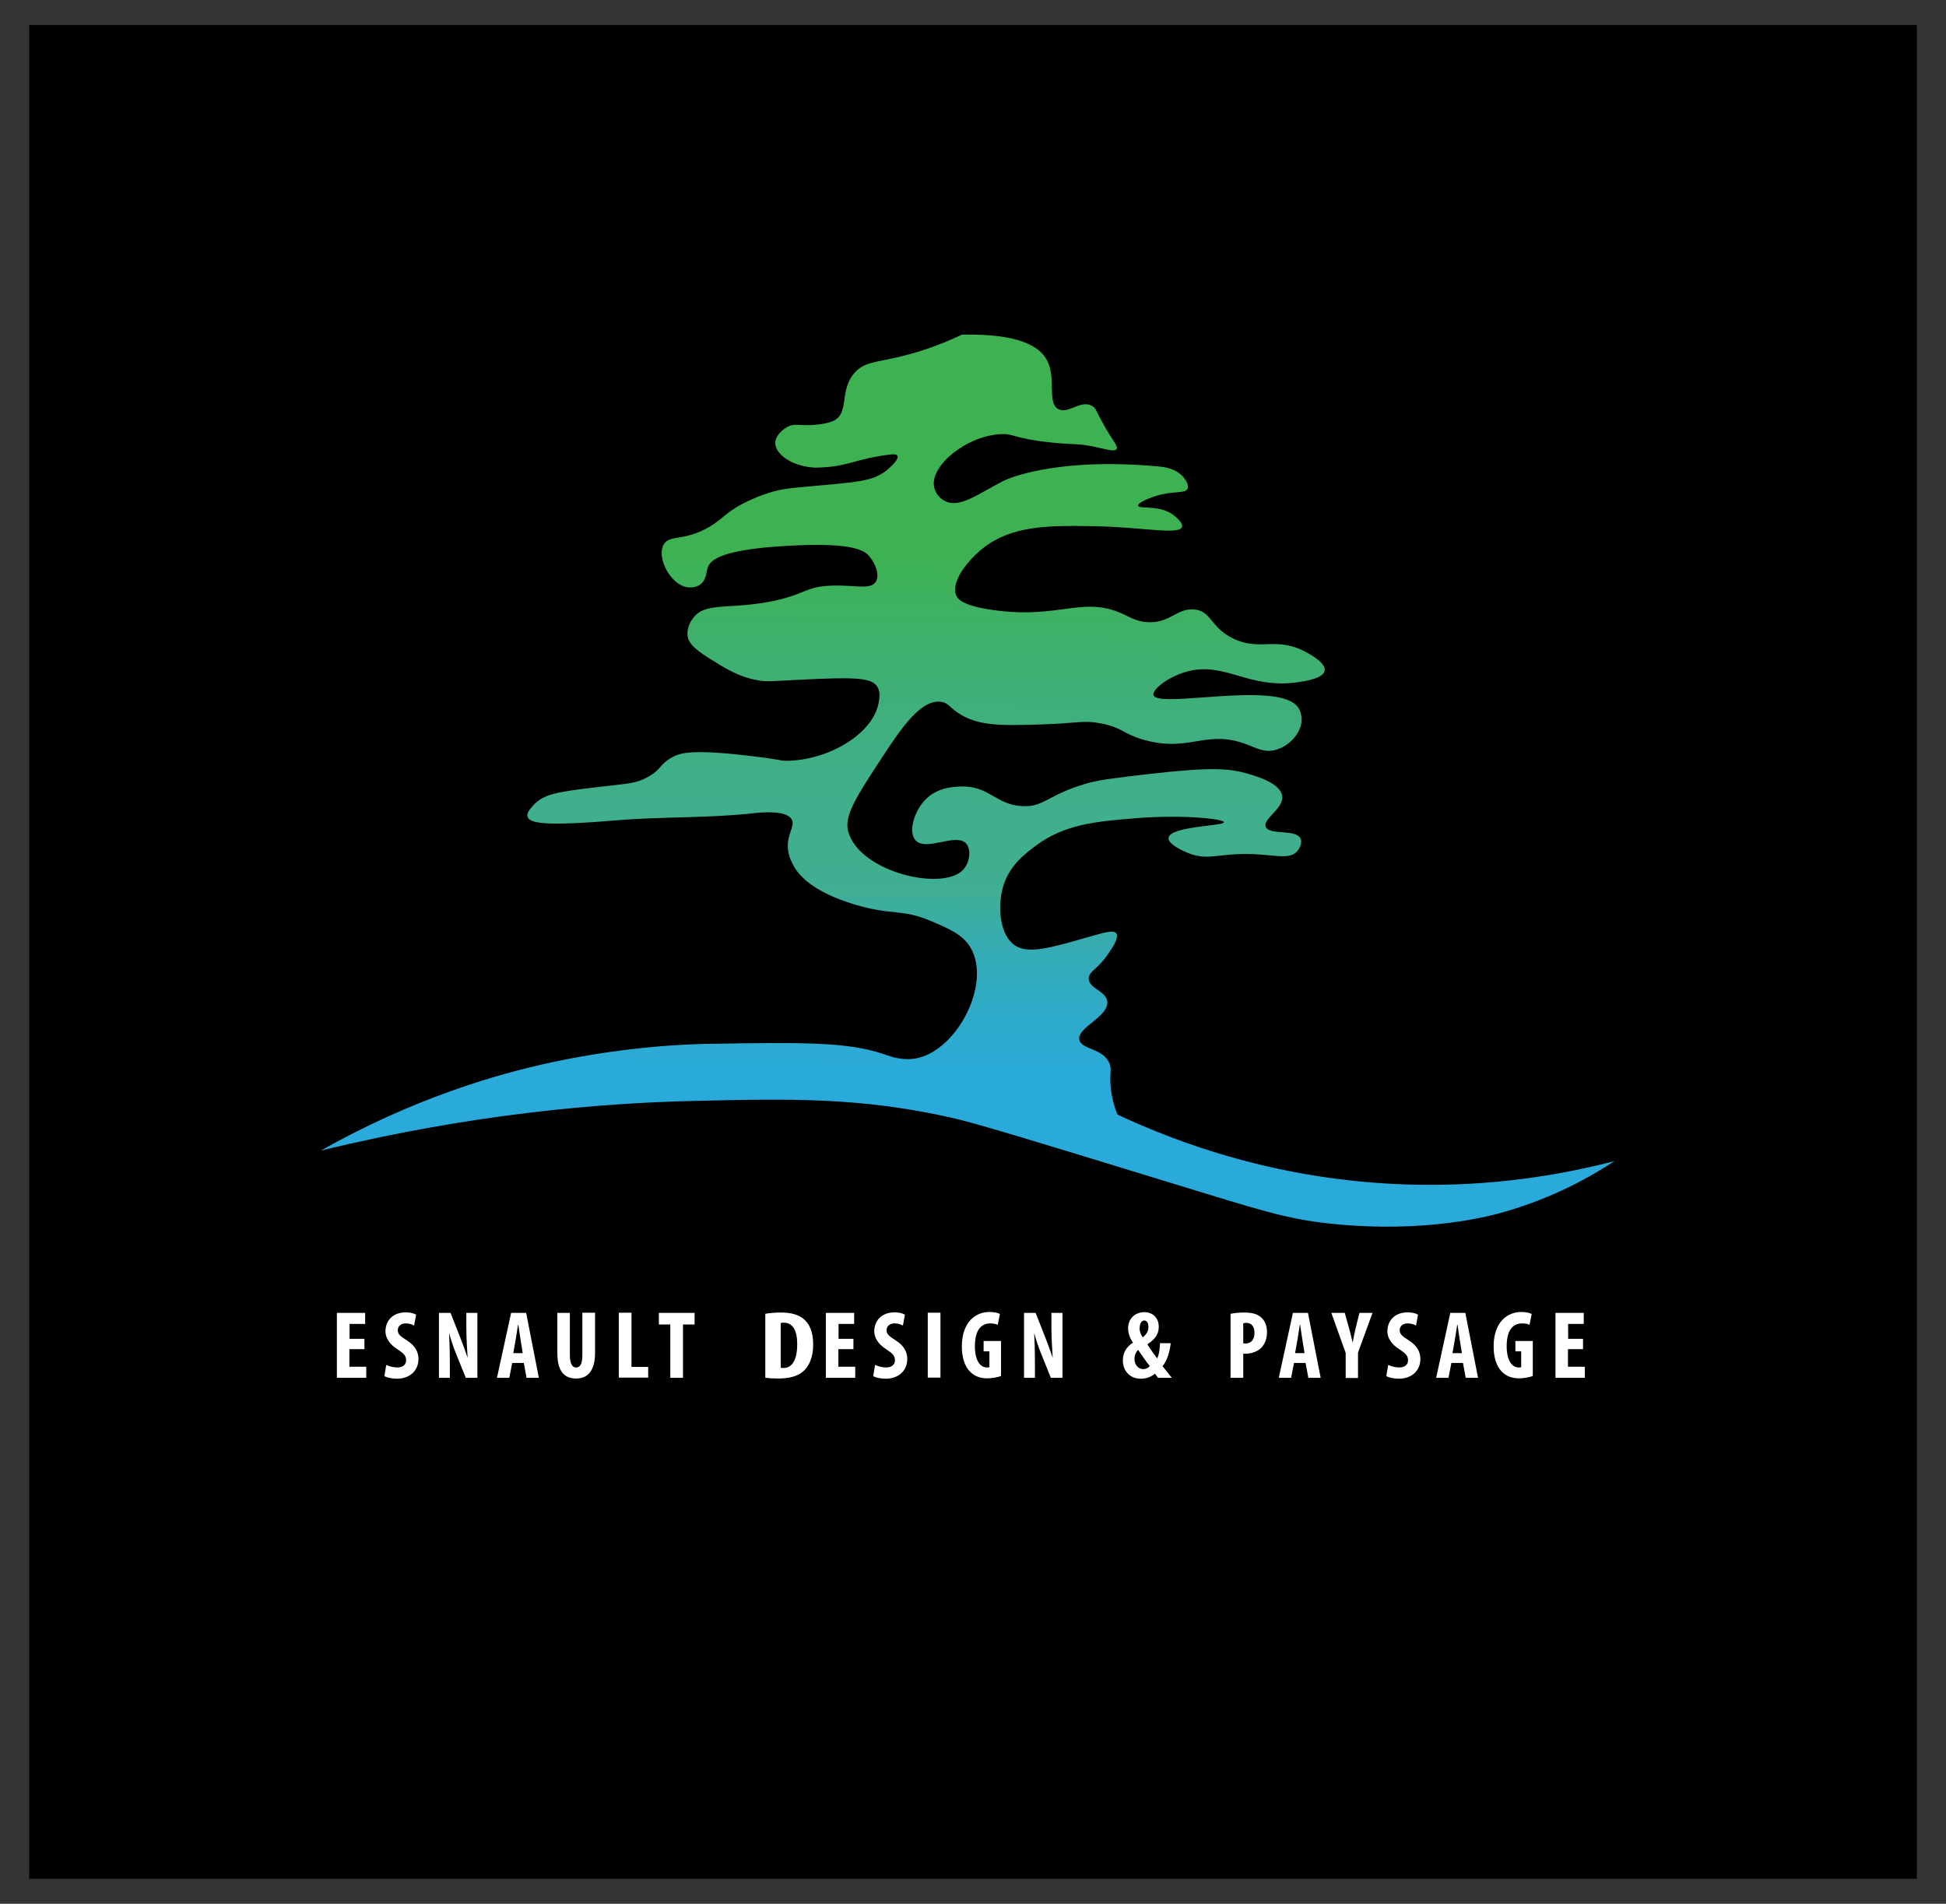 <?xml version="1.0" encoding="UTF-8"?><svg xmlns="http://www.w3.org/2000/svg" xmlns:xlink="http://www.w3.org/1999/xlink" viewBox="0 0 107.33 105"><rect x="0" y="0" width="107.33" height="105" fill="#333333" stroke="none"/><defs><style>.d{fill:#fff;}.e{fill:url(#c);}</style><linearGradient id="c" x1="53.78" y1="15.9" x2="53.18" y2="87.26" gradientTransform="matrix(1, 0, 0, 1, 0, 0)" gradientUnits="userSpaceOnUse"><stop offset=".21" stop-color="#3eb253"/><stop offset=".27" stop-color="#3eb06b"/><stop offset=".34" stop-color="#3faf80"/><stop offset=".4" stop-color="#3faf8d"/><stop offset=".47" stop-color="#40af92"/><stop offset=".47" stop-color="#3eae97"/><stop offset=".51" stop-color="#35acb4"/><stop offset=".56" stop-color="#2eabc9"/><stop offset=".6" stop-color="#2aaad6"/><stop offset=".63" stop-color="#29aadb"/></linearGradient></defs><g id="a"/><g id="b"><g><rect x="1.61" y="1.38" width="104.11" height="102.24"/><path class="d" d="M20.09,74.41h-.82v.97h.93v.61h-1.62v-3.58h1.56v.61h-.86v.82h.82v.58Z"/><path class="d" d="M21.32,75.28c.14,.08,.39,.14,.59,.14,.33,0,.49-.17,.49-.4,0-.26-.16-.39-.46-.59-.49-.3-.68-.68-.68-1,0-.57,.38-1.05,1.13-1.05,.23,0,.46,.06,.56,.13l-.11,.6c-.1-.06-.25-.12-.46-.12-.3,0-.44,.18-.44,.37,0,.21,.11,.32,.49,.56,.47,.29,.65,.65,.65,1.03,0,.65-.48,1.09-1.19,1.09-.29,0-.57-.07-.69-.14l.1-.6Z"/><path class="d" d="M24.21,75.99v-3.58h.64l.55,1.4c.11,.28,.28,.74,.38,1.05h.01c-.02-.38-.07-1-.07-1.66v-.79h.61v3.58h-.64l-.55-1.36c-.12-.3-.28-.76-.36-1.08h-.01c.02,.36,.04,.91,.04,1.63v.81h-.61Z"/><path class="d" d="M28.25,75.17l-.16,.82h-.68l.78-3.58h.83l.7,3.58h-.68l-.15-.82h-.64Zm.58-.54l-.12-.75c-.04-.22-.08-.57-.12-.81h-.02c-.04,.24-.09,.61-.13,.82l-.13,.74h.51Z"/><path class="d" d="M31.43,72.4v2.33c0,.53,.16,.69,.34,.69,.2,0,.35-.14,.35-.69v-2.33h.7v2.21c0,.92-.35,1.42-1.04,1.42-.75,0-1.04-.52-1.04-1.41v-2.21h.7Z"/><path class="d" d="M34.13,72.4h.7v2.99h.92v.59h-1.62v-3.58Z"/><path class="d" d="M36.97,73.05h-.63v-.64h1.97v.64h-.64v2.94h-.7v-2.94Z"/><path class="d" d="M42.21,72.46c.21-.04,.52-.07,.86-.07,.55,0,.93,.11,1.21,.32,.37,.28,.57,.75,.57,1.45s-.23,1.24-.61,1.52c-.29,.23-.72,.35-1.33,.35-.26,0-.53-.02-.7-.04v-3.52Zm.85,2.98s.1,.01,.15,.01c.41,0,.76-.33,.76-1.32,0-.73-.23-1.18-.74-1.18-.06,0-.12,0-.17,.02v2.47Z"/><path class="d" d="M47.06,74.41h-.82v.97h.93v.61h-1.62v-3.58h1.56v.61h-.86v.82h.82v.58Z"/><path class="d" d="M48.28,75.28c.14,.08,.39,.14,.59,.14,.33,0,.49-.17,.49-.4,0-.26-.16-.39-.46-.59-.49-.3-.68-.68-.68-1,0-.57,.38-1.05,1.13-1.05,.23,0,.46,.06,.56,.13l-.11,.6c-.1-.06-.25-.12-.46-.12-.3,0-.44,.18-.44,.37,0,.21,.11,.32,.49,.56,.47,.29,.65,.65,.65,1.03,0,.65-.48,1.09-1.19,1.09-.29,0-.57-.07-.69-.14l.1-.6Z"/><path class="d" d="M51.87,72.4v3.58h-.7v-3.58h.7Z"/><path class="d" d="M55.21,75.89c-.15,.06-.48,.13-.74,.13-.41,0-.72-.12-.96-.36-.31-.3-.47-.83-.46-1.45,.02-1.3,.76-1.85,1.52-1.85,.27,0,.47,.05,.58,.11l-.12,.6c-.1-.05-.23-.08-.41-.08-.47,0-.85,.32-.85,1.26,0,.86,.34,1.17,.66,1.17,.06,0,.11,0,.14-.02v-.87h-.32v-.57h.96v1.91Z"/><path class="d" d="M56.48,75.99v-3.58h.64l.55,1.4c.11,.28,.28,.74,.38,1.05h.01c-.02-.38-.07-1-.07-1.66v-.79h.61v3.58h-.64l-.55-1.36c-.12-.3-.28-.76-.36-1.08h-.01c.02,.36,.04,.91,.04,1.63v.81h-.61Z"/><path class="d" d="M63.87,75.99c-.05-.07-.1-.13-.17-.23-.19,.17-.47,.28-.78,.28-.62,0-.99-.45-.99-1.01,0-.43,.21-.76,.56-.98h0c-.19-.27-.27-.54-.27-.79,0-.49,.34-.89,.9-.89,.46,0,.79,.32,.79,.8,0,.32-.1,.62-.62,.97v.02c.15,.23,.39,.58,.53,.76,.12-.23,.15-.57,.16-.84h.59c-.05,.49-.21,.98-.45,1.27,.12,.15,.3,.38,.51,.64h-.76Zm-.45-.64c-.19-.23-.44-.6-.65-.9-.1,.1-.2,.27-.2,.49,0,.31,.19,.57,.48,.57,.16,0,.28-.06,.37-.17Zm-.57-2.12c0,.2,.06,.36,.18,.53,.22-.18,.31-.36,.31-.56,0-.16-.04-.37-.23-.37-.16,0-.25,.18-.25,.4Z"/><path class="d" d="M67.87,72.46c.2-.04,.46-.07,.73-.07,.41,0,.74,.06,.97,.28,.21,.19,.31,.48,.31,.79,0,.39-.12,.66-.3,.86-.22,.23-.58,.34-.87,.34h-.14v1.33h-.7v-3.53Zm.7,1.63s.07,.01,.11,.01c.35,0,.51-.25,.51-.58,0-.31-.13-.56-.45-.56-.06,0-.13,.01-.17,.03v1.11Z"/><path class="d" d="M71.37,75.17l-.16,.82h-.68l.78-3.58h.83l.7,3.58h-.68l-.15-.82h-.64Zm.58-.54l-.12-.75c-.04-.22-.08-.57-.12-.81h-.02c-.04,.24-.09,.61-.13,.82l-.13,.74h.51Z"/><path class="d" d="M74.22,75.99v-1.37l-.79-2.21h.74l.24,.86c.06,.23,.13,.49,.19,.76h.01c.04-.26,.1-.52,.16-.78l.21-.84h.72l-.8,2.19v1.4h-.7Z"/><path class="d" d="M76.58,75.28c.14,.08,.39,.14,.59,.14,.33,0,.49-.17,.49-.4,0-.26-.16-.39-.46-.59-.49-.3-.68-.68-.68-1,0-.57,.38-1.05,1.13-1.05,.23,0,.46,.06,.56,.13l-.11,.6c-.1-.06-.25-.12-.46-.12-.3,0-.44,.18-.44,.37,0,.21,.11,.32,.49,.56,.47,.29,.65,.65,.65,1.03,0,.65-.48,1.09-1.19,1.09-.29,0-.57-.07-.69-.14l.1-.6Z"/><path class="d" d="M80.05,75.17l-.16,.82h-.68l.78-3.58h.83l.7,3.58h-.68l-.15-.82h-.64Zm.58-.54l-.12-.75c-.04-.22-.08-.57-.12-.81h-.02c-.04,.24-.09,.61-.13,.82l-.13,.74h.51Z"/><path class="d" d="M84.54,75.89c-.15,.06-.48,.13-.74,.13-.41,0-.72-.12-.96-.36-.31-.3-.47-.83-.46-1.45,.02-1.3,.76-1.85,1.52-1.85,.27,0,.47,.05,.58,.11l-.12,.6c-.1-.05-.23-.08-.41-.08-.47,0-.85,.32-.85,1.26,0,.86,.34,1.17,.66,1.17,.06,0,.11,0,.14-.02v-.87h-.32v-.57h.96v1.91Z"/><path class="d" d="M87.3,74.41h-.82v.97h.93v.61h-1.62v-3.58h1.56v.61h-.86v.82h.82v.58Z"/><path class="e" d="M53.11,18.43c-.46,.22-1.19,.55-2.13,.86-2.36,.78-3.21,.5-3.88,1.31-.81,.97-.25,2.16-1.11,2.6-.5,.25-1.45,.25-1.52,.25-.43,0-.63-.07-.92,.04-.4,.16-.78,.56-.79,.92-.03,.57,.81,1.3,2.17,1.38,.64,0,1.16-.07,1.5-.15,.64-.13,1.23-.36,2.28-.52,.51-.08,.74-.09,.79,.02,.11,.21-.52,.73-.56,.77-.66,.54-1.36,.64-2.92,.79-2.24,.22-2.75,.19-3.73,.52-.67,.22-1.16,.48-1.29,.54-1.01,.53-1.13,.86-1.88,1.3-1.42,.83-2.22,.39-2.53,1-.37,.73,.39,2.15,1.27,2.32,.07,.01,.47,.08,.77-.15,.33-.25,.32-.67,.4-.92,.14-.43,.75-1.01,4.47-1.21,3.6-.2,4.2,.27,4.47,.61,.32,.39,.56,1.02,.33,1.38-.29,.46-1.17,.16-2.46,.21-1.49,.06-1.4,.5-3.36,.88-2.37,.45-3.59,.01-4.26,.92-.09,.12-.37,.53-.29,1.01,.06,.32,.27,.62,1.14,1.17,.97,.61,1.67,1.05,2.73,1.24,.49,.09,.65,.05,2.3-.03,3.17-.16,3.98-.11,4.29,.39,.16,.27,.12,.56,.08,.82-.26,1.74-2.75,3.24-5.1,3.26-.39,0-.11-.04-1.84-.25-3.3-.4-3.97-.2-4.43,.04-.75,.4-.59,.7-1.46,1.15-.59,.31-.96,.31-2.76,.52-2.16,.25-2.91,.38-3.47,1-.17,.19-.38,.42-.31,.63,.11,.37,1.01,.52,4.95,.19,2.5-.21,5.03-.11,7.52-.39,.31-.03,1.84-.21,2.11,.37,.18,.38-.33,.83-.21,1.69,.05,.39,.21,.66,.31,.86,.67,1.2,2.42,1.83,3.34,2.11,2.13,.64,2.56,.22,4.21,.91,1.01,.43,1.79,.75,2.22,1.51,1.1,1.94-.69,5.49-2.88,6.04-.81,.2-1.5-.05-1.92-.2-2.03-.69-4.57-.65-9.65-.57-.75,.01-4.29,.08-8.67,1.02-3.12,.67-7.67,2.01-12.74,4.87,8.37-2.04,15.45-2.62,20.53-2.74,5.45-.13,9.22-.2,14.24,.92,1.35,.3,4.88,1.38,11.95,3.55,5.2,1.59,6.52,2.04,9,2.3,5.26,.55,8.84-.44,9.59-.66,2.7-.78,4.74-1.93,6.04-2.79-2.86,.74-6.75,1.43-11.37,1.29-7.14-.21-12.72-2.3-16.04-3.86-.15-.37-.33-.93-.38-1.63-.05-.69,.08-.85-.06-1.19-.36-.86-1.55-.75-1.66-1.3-.14-.69,1.64-1.27,1.54-2.12-.08-.6-1.03-.7-1.02-1.27,0-.39,.47-.48,1.05-1.32,.21-.3,.64-.92,.47-1.16-.17-.23-.81,0-1.54,.2-2.07,.59-3.27,.94-4.01,.49-.88-.54-1-2.12-.72-3.18,.32-1.22,1.23-1.9,1.83-2.35,1.6-1.18,3.28-1.33,5.46-1.51,2.69-.22,4.92,.04,4.92,.22,0,.21-2.98,.21-3.06,.86-.04,.35,.8,.72,.99,.8,1.19,.52,1.73,.01,3.73,.1,1.26,.06,1.98,.3,2.38-.17,.13-.15,.28-.44,.19-.67-.23-.57-1.73-.18-1.93-.67-.18-.44,.99-.99,.91-1.69-.09-.74-1.52-1.13-2.02-1.27-.91-.25-1.91-.35-5.42,.06-1.81,.21-2.72,.32-3.38,.52-2.15,.63-2.32,1.31-3.54,1.24-1.49-.09-1.8-1.16-3.45-1.08-.38,.02-1.23,.07-1.86,.71-.64,.65-.97,1.8-.55,2.26,.58,.64,2.26-.46,2.8,.19,.28,.33,.18,1.04-.17,1.42-1.12,1.23-5.75,.14-6.35-2.11-.23-.87,.46-1.92,1.84-4.03,1.06-1.62,2.18-3.29,3.3-3.11,.37,.06,.41,.26,.92,.61,1.1,.73,2.32,.71,4.72,.63,1.9-.06,2.19-.25,3.22-.04,1.16,.24,1.11,.54,2.26,.88,2.57,.75,3.47-.6,5.73,.27,.51,.19,.93,.44,1.5,.32,.77-.16,1.53-.93,1.52-1.71,0,0,0-.32-.15-.58-.88-1.64-7.79,.03-8.02-.75-.09-.3,.79-1.01,1.84-1.3,2.12-.58,3.38,1,6.18,.58,.39-.06,1.35-.21,1.42-.63,.08-.43-.83-.92-1.02-1.02-1.66-.9-2.54-.03-4.02-.75-1.28-.62-1.2-1.54-2.18-1.61-.92-.06-1.3,.73-2.46,.71-.67-.01-1.03-.28-1.57-.51-2.13-.92-3.45,.34-7-.16-1.74-.24-1.99-.62-2.07-.81-.32-.76,.65-1.95,1.47-2.6,1.6-1.26,3.6-1.26,6.05-1.22,2.74,.04,4.78,.51,4.93,.04,.06-.18-.2-.42-.33-.54-.8-.74-2.05-.41-2.09-.63-.03-.15,.61-.45,1.25-.61,.84-.2,1.36-.06,1.48-.33,.1-.23-.17-.55-.23-.63-.41-.49-1.07-.56-1.33-.59-5.92-.55-8.57,.78-8.57,.78-1.36,.68-2.44,1.57-3.28,1.11-.3-.16-.53-.47-.58-.81-.17-1.14,1.75-2.73,3.61-2.86,.83-.06,.7,.23,2.9,.46,1.29,.13,1.38,.04,2.24,.21,.73,.15,1.2,.32,1.32,.15,.1-.14-.14-.37-.61-1.17-.53-.92-.49-1.07-.74-1.21-.64-.36-1.31,.46-1.85,.18-.65-.33-.11-1.71-.63-2.69-.41-.79-1.59-1.49-4.66-1.42Z"/></g></g></svg>